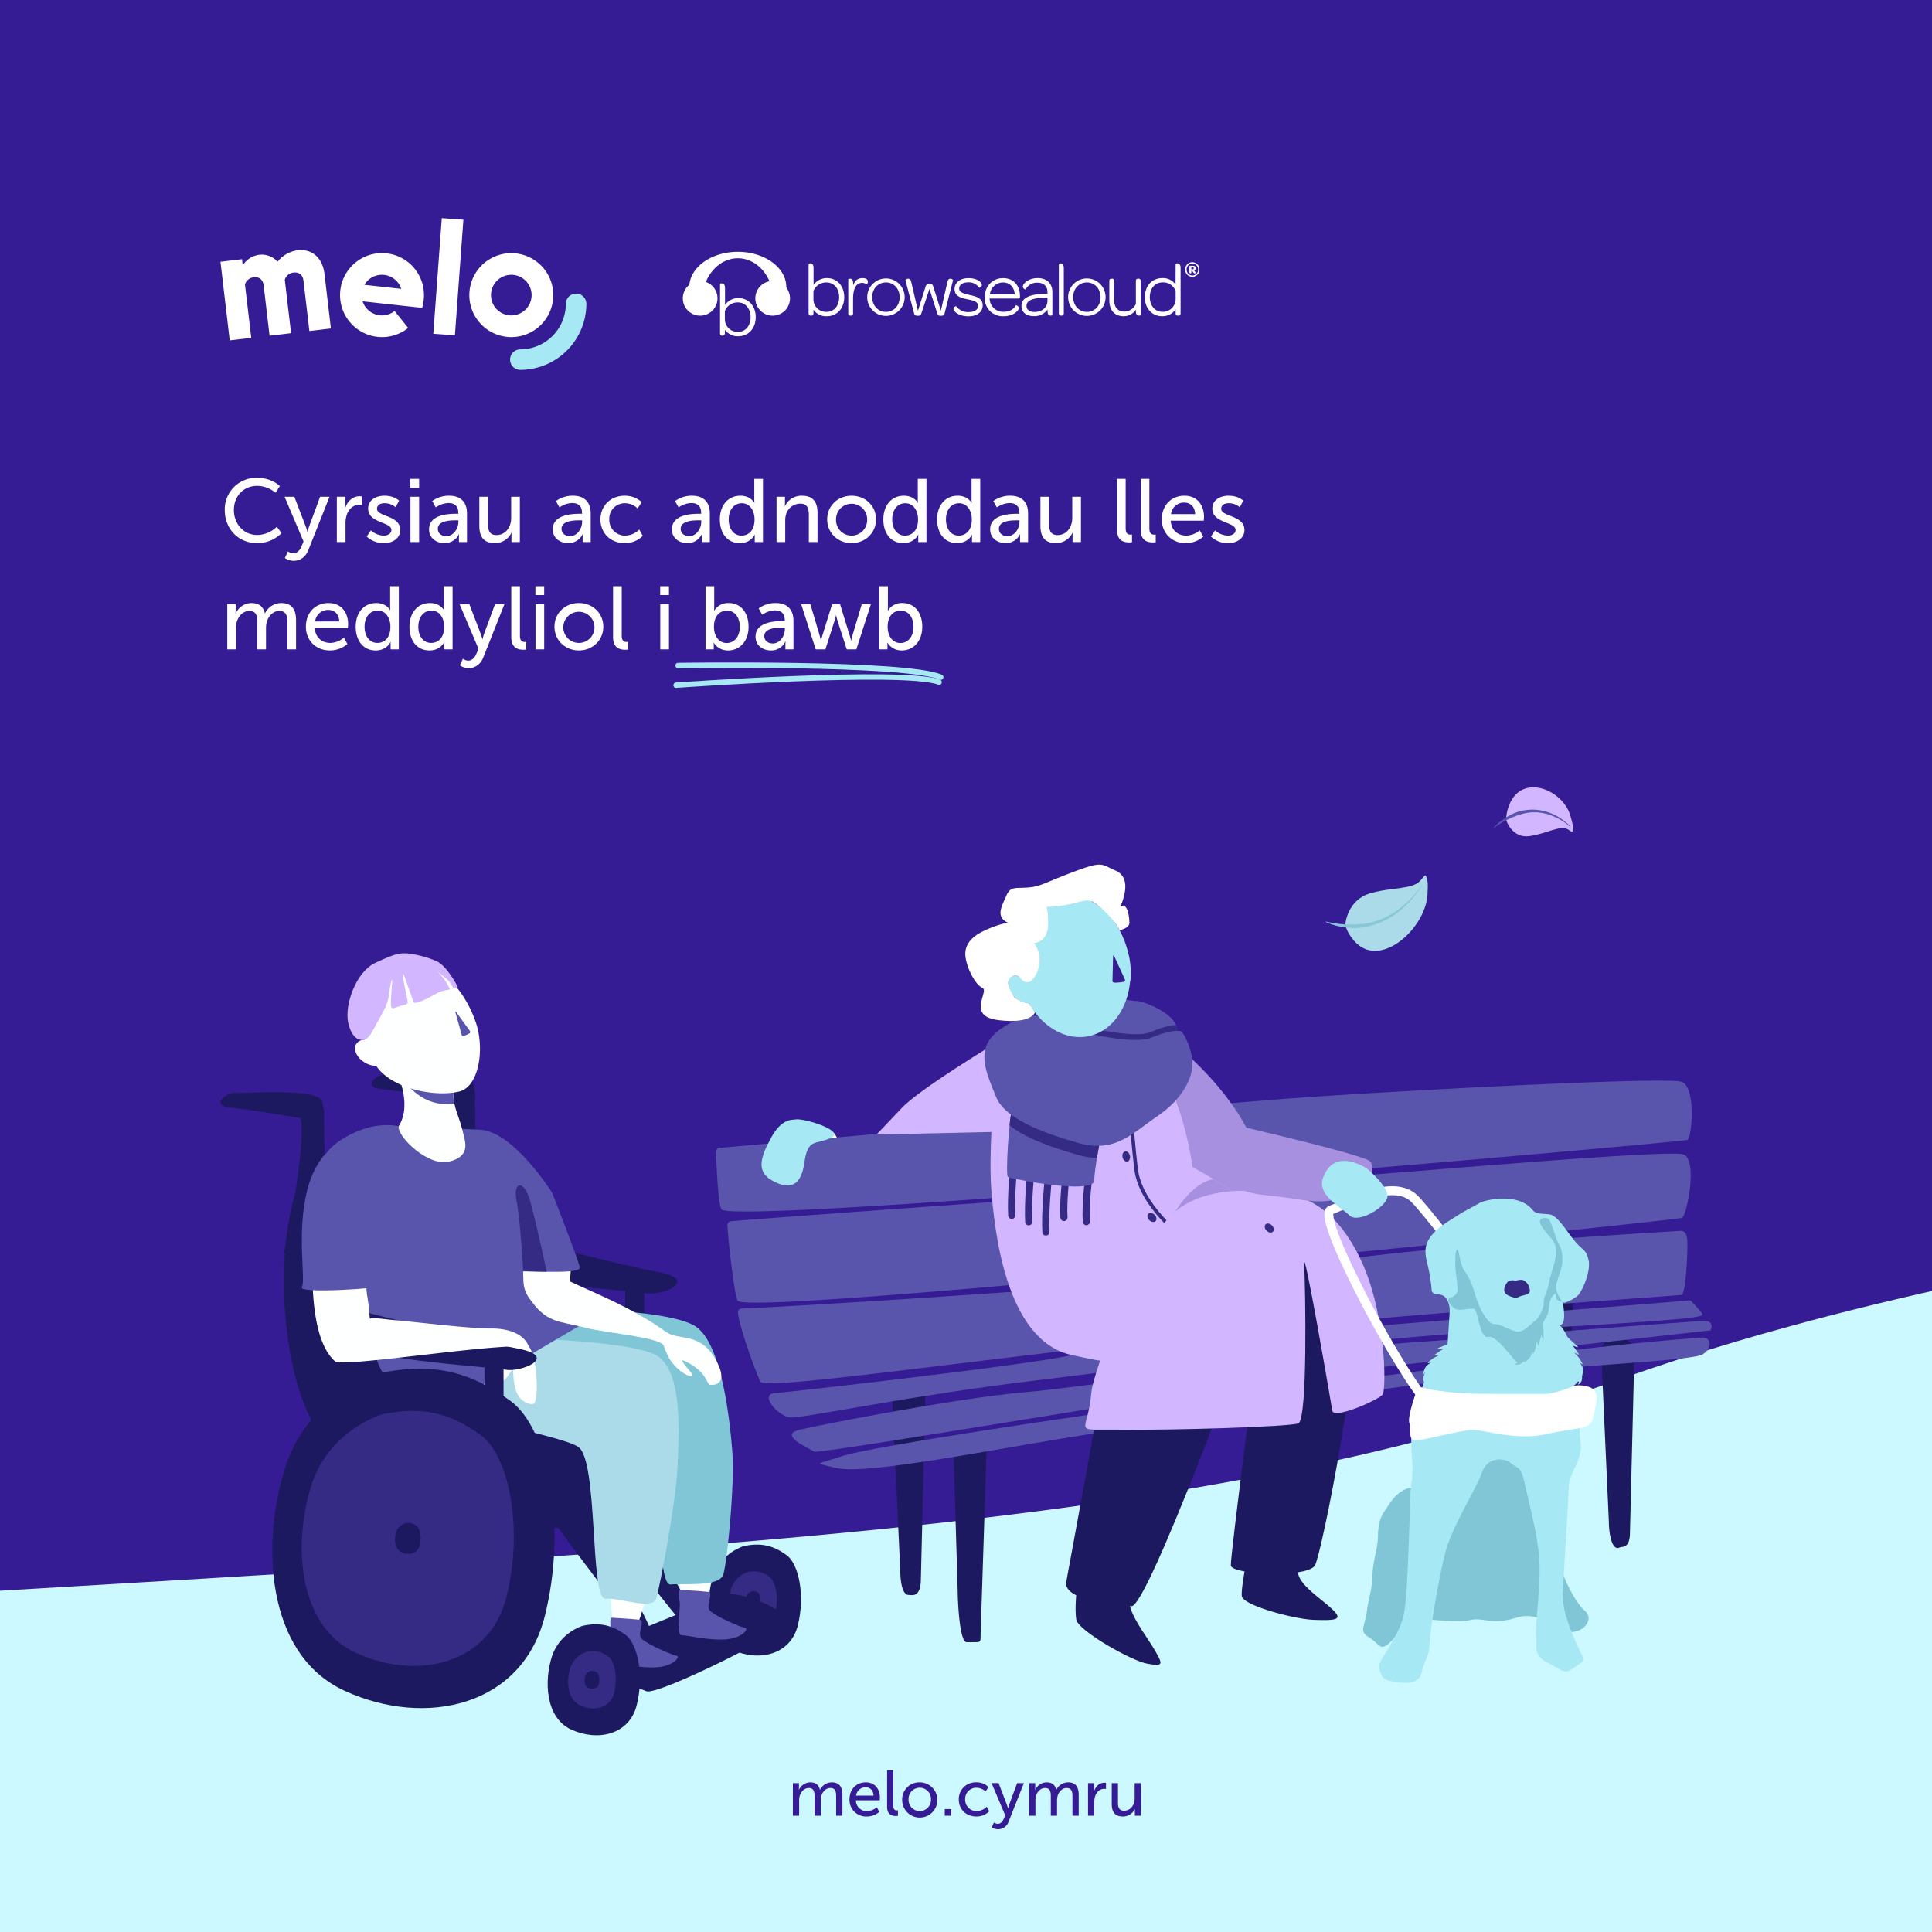 <svg xmlns="http://www.w3.org/2000/svg" xmlns:xlink="http://www.w3.org/1999/xlink" width="1080" height="1080" viewBox="0 0 1080 1080"><rect x="0" y="0" width="1080" height="1080" fill="#808080" stroke="none"/><defs><clipPath id="b"><rect width="1080" height="1080"/></clipPath></defs><g id="a" clip-path="url(#b)"><rect width="1080" height="1080" fill="#361c94"/><path d="M3069.969,562.7c-63.113,0-127.966-.4-192.757-1.177-65.83-.794-132.333-1.994-197.663-3.567-136.643-3.291-267.911-8.175-390.161-14.518-130.435-6.767-248.24-15.084-350.144-24.72-53.663-5.074-103.335-10.564-147.64-16.319-46.069-5.984-87.36-12.386-122.726-19.03-26.234-4.928-50.282-10.112-73.519-15.846-20.735-5.117-40.37-10.566-60.025-16.657-36.553-11.327-67.869-23.305-98.154-34.889-105.36-40.3-214.306-81.971-571.513-113.656-422.258-37.456-521.719-63.661-636.884-94-39.7-10.461-80.757-21.279-137.55-33.274a366.19,366.19,0,0,1-41.1-10.908,153.9,153.9,0,0,1-27.92-12.193C8.427,143.886.983,134.754.092,124.8-1.411,108.029,15.4,88.641,50.06,67.171a497.389,497.389,0,0,1,48.856-26.1c15.042-7.105,31.624-14.291,49.281-21.357C178.452,7.612,201.335.075,201.562,0H6536.127L6532.4,34.124c.514.033,12.646.836,28.684,3.227,9.626,1.436,18.8,3.158,27.277,5.118a215.275,215.275,0,0,1,28.281,8.418c20.807,7.981,33.158,17.948,36.708,29.625,4.44,14.6-4.937,31.923-27.869,51.5-14.092,12.03-30.065,25.665-52.884,39.514-26.225,15.918-57.2,29.492-94.71,41.5-21.937,7.024-46.55,13.619-73.156,19.6-28.873,6.493-61.089,12.491-95.755,17.827-37.171,5.722-78.352,10.868-122.4,15.295-46.823,4.706-98.33,8.745-153.091,12.005-13.29.791-27.033,1.608-38.076,2.264l-.047,0c-105.616,6.274-196.829,11.693-280.35,17.657-91.625,6.543-163.52,13.045-226.254,20.463-35.167,4.158-67.2,8.563-97.936,13.467-32.038,5.112-61.653,10.6-90.537,16.79a1303.914,1303.914,0,0,0-167.051,47.042c-29.641,10.582-61.927,20.666-95.961,29.971-32.953,9.009-68.64,17.587-106.073,25.5-36.054,7.617-74.969,14.876-115.664,21.574-38.927,6.408-80.9,12.534-124.738,18.209-80.951,10.479-170.78,19.814-274.619,28.541-86.784,7.293-183.6,14.2-304.688,21.738-133.975,8.34-255.265,14.395-360.5,18-89.621,3.067-149.254,3.711-183.5,3.711-26.916,0-39.341-.394-39.463-.4l77.466-.524-508.174.922C3088.3,562.69,3079.095,562.7,3069.969,562.7Z" transform="translate(6038.235 1166.698) rotate(180)" fill="#ccf8ff"/><g transform="translate(378.458 360.387)"><path d="M90.2,277.2c-.1-.2-1.8-4-2.8-4.5-1-.6-2.5,5.8-2.5,5.8Z" fill="#feffff"/><path d="M131.4,531.3l-1.9-.1c-4.1,0-4.7-9.7-4.7-13.8l-4.6-97.1a7.383,7.383,0,0,1,7.4-7.4h3.8a7.383,7.383,0,0,1,7.4,7.4l-2.5,102.6C136.2,526.9,135.4,531.3,131.4,531.3Z" fill="#1d1960"/><path d="M165.7,557.6h-3.8c-4.1,0-5-24.3-5-28.4l-2.4-80.6a7.383,7.383,0,0,1,7.4-7.4h3.8a7.383,7.383,0,0,1,7.4,7.4l-3.4,104.9C169.7,557.7,169.8,557.6,165.7,557.6Z" fill="#1d1960"/><path d="M492.9,477.7l-2.2.2c-4.1,0-5.5-5.5-5.5-9.6l-3-101.2a7.383,7.383,0,0,1,7.4-7.4h3.8a7.383,7.383,0,0,1,7.4,7.4l-3.2,96.6C497.6,467.7,497,477.7,492.9,477.7Z" fill="#1d1960"/><path d="M527.8,504.4l-1.9.6c-4.1,0-5-10.7-5-14.8l-4.3-94.8A7.383,7.383,0,0,1,524,388h3.8a7.383,7.383,0,0,1,7.4,7.4l-2.5,100.8C532.7,500.3,531.9,504.4,527.8,504.4Z" fill="#1d1960"/><path d="M577.7,383.3s3-5.8-4.5-5.3c-7.5.4-140,10.6-167.1,12.4-27,1.8-174.7,24.4-211.7,27.5S81.6,435.8,68.7,438.8s5.8,10.6,8,12.3S301,414.8,349.3,409,577.7,383.3,577.7,383.3Z" fill="#5955ad"/><path d="M573.2,387.3c-10.1.6-58.9,4.9-85.5,8.9s-164.1,21.9-211.1,27.9S109.9,448,93,453.4s-15.5,3.8-7.1,6.1,18,3.6,96.1-10.1,238.2-37.7,279.8-42.1c41.7-4.4,106.1-7.1,111.6-10.6C579,393.1,578,387,573.2,387.3Z" fill="#5955ad"/><path d="M23.7,281.3a2.1,2.1,0,0,0-1.9,2.2c.2,6.8,1.2,29.1,3,32.1,5.9,9.4,537.4-37.5,540-38.8s4.9-29.3-3.1-32.4-157.8,4.9-214.2,8.9C294.1,257.1,48.3,279.1,23.7,281.3Z" fill="#5955ad"/><path d="M30.1,322.3a2.1,2.1,0,0,0-1.9,2.2c.2,6.8,3.8,39.2,5.7,42.2,5.9,9.4,525.2-45,527.9-46.3s8.9-32.3.9-35.4-152.3,9.9-208.6,13.9C300.5,302.7,54.7,320.1,30.1,322.3Z" fill="#5955ad"/><path d="M36,371.1a2.036,2.036,0,0,0-1.9,2.2c.2,6.8,10.7,35.7,12.6,38.7,3.2,5,120.1-12.6,255.1-26.8,117.7-12.4,258.7-21.2,259.9-21.8,1.9-.9,3.2-19.2,3.1-29.3-.1-6.4-2.7-6.6-4.7-6.4-6.8.5-149.5,8.7-205.1,18.7C304.7,355.4,61.5,370.3,36,371.1Z" fill="#5955ad"/><path d="M178,222.8s-42.3,25.5-52.3,36.1-14.2,14.9-14.2,14.9l68.7-1.5,14.2-31.8Z" fill="#d2b6ff"/><path d="M566.5,366.5s5.1,5.2,6.5,7.4-3.9,3.2-107.6,9.2c-99.2,5.7-200.2,20.5-265.7,28.3-66,7.8-129,21-136,20.6-7-.3-18-13-9-13.6,9-.7,144.3-16,165.9-21.3C242.3,391.8,562.3,367.1,566.5,366.5Z" fill="#5955ad"/><path d="M281.9,226.5c.9.2,52.1,42.9,45,84.2-6.6,38-66.5-19.9-66.5-19.9Z" fill="#a790e0"/><path d="M177.2,250.1s-3.1,34.4-1.5,54.8c1.7,20.4,7.3,83.9,44.9,92.2s46.6,5.7,53.9,6,72.8-46.2,80.5-55.9c7.6-9.6-48.5-45.2-66.8-55.2,0,0-3-22.6-11.3-41.9s-48.2-21.3-48.2-21.3Z" fill="#d2b6ff"/><path d="M230,298.9s-1.8,14.3-1.2,23.6" fill="none" stroke="#352b84" stroke-linecap="round" stroke-miterlimit="10" stroke-width="4"/><path d="M217.5,296.6s-1.8,14.3-1.2,23.6" fill="none" stroke="#352b84" stroke-linecap="round" stroke-miterlimit="10" stroke-width="4"/><path d="M207.4,300s-1.8,17.2-1.2,28.3" fill="none" stroke="#352b84" stroke-linecap="round" stroke-miterlimit="10" stroke-width="4"/><path d="M188.3,290.7s-1.8,17.2-1.2,28.3" fill="none" stroke="#352b84" stroke-linecap="round" stroke-miterlimit="10" stroke-width="4"/><path d="M197.8,294.3s-1.8,17.2-1.2,28.3" fill="none" stroke="#352b84" stroke-linecap="round" stroke-miterlimit="10" stroke-width="4"/><path d="M236.5,277.2s-3.2,16.2-3.3,22.3-25.8,2.4-35.1.8c-9.3-1.7-12-2-13.2-2.9s.4-31.6,2.7-38.6C189.7,251.9,236.5,277.2,236.5,277.2Z" fill="#5955ad"/><path d="M279.3,217.7s1.8-5.1-4.5-10.3-15.8-8.4-18.3-8.2-24.5-6.4-27.4,12.9,15.5,32.3,25.2,27.4S279.3,217.7,279.3,217.7Z" fill="#5955ad"/><path d="M279.3,217.7a7.539,7.539,0,0,0-.4-5.1c-2.5.1-6.8.9-13.8,3.8-3.5,1.5-9.2,1.6-15.7.9a169.047,169.047,0,0,1-20.5-3.5c-1.7,18.3,16,30.4,25.4,25.7C264,234.6,279.3,217.7,279.3,217.7Z" fill="#352b84"/><path d="M254.2,268.5s1.1,13.9,2.4,24.5c2.4,20.5,25.9,38.9,31.6,42.5,5.7,3.5,20.1,6.2,20.1,6.2" fill="none" stroke="#352b84" stroke-miterlimit="10" stroke-width="2"/><path d="M224.5,285.3a39.756,39.756,0,0,0,10.2,1.6c.9-5.2,1.8-9.7,1.8-9.7s-46.8-25.4-49-18.4a56.115,56.115,0,0,0-1.6,9.9C194.9,275.9,209.8,281.2,224.5,285.3Z" fill="#352b84"/><path d="M319.1,508.4s-3.8,18-3.4,23.3,28.9,12.9,39.9,13.4c13.2.5,16.5-.1,11.2-5.4-5.7-5.7-17.9-13.2-19.5-20.1a95.18,95.18,0,0,0-3.7-12.2Z" fill="#1d1960"/><path d="M326,381.5s-16.8,127.9-16.4,133.2,43,7.1,47,0S384.1,387,377.9,370.6s-9.3-50.1-28.4-47.9C330.5,324.9,326,381.5,326,381.5Z" fill="#1d1960"/><path d="M249.7,391.4c-1,3.9-1.8,7.4-2.4,10.6,16.3,2.2,22.3.9,27.4,1.1,1.5.1,5.5-1.8,10.8-5,19.2-21.1,41.2-50.2,56-70.5-11.9-9.9-28.9-21.1-41.6-28.8C289.5,300.4,269.6,314.9,249.7,391.4Z" fill="#a790e0"/><path d="M223.6,526.5s-1.5,12.2-.4,18.5c1.1,6.2,30.7,23,39.6,24.6s8.9.6,4.8-6.6c-4.2-7.5-12-17-14.3-25.1s-10.3-15-10.3-15Z" fill="#1d1960"/><path d="M240.3,399.4s-20.7,114-22.7,124.4,27.3,13.1,36.4,13.7c9.1.7,66.3-156.1,66.3-156.1Z" fill="#1d1960"/><path d="M206,211.5c1.3-.2,25.4,7.3,43.4,9.1,6.5.6,12.2.5,15.7-.9,13.3-5.5,16.8-3.5,16.8-3.5s3.3,3,5.8,13.4-4.7,24.2-19.1,33.9c-14.4,9.8-23.7,20.8-44.1,15.1-20.4-5.8-41.2-13.7-46.1-25.7s-9.8-22.7-3.8-31.9c6-9.1,25-16.2,28.1-12.9Z" fill="#5955ad"/><path d="M320,305.2c-4,.2-32.1-1.7-47,17.3s-40.4,83.1-41.4,95.6c-2,24-12.2,20.3,16.8,20.7s93.6-1.6,98.9-3.5c5.3-2,4-74.5,3.3-88.7s14.9,76.5,15.7,81.6c.9,5.1,26.2-6.2,28.2-9.1s2-47-13.3-77.4S346,304.1,320,305.2Z" fill="#d2b6ff"/><ellipse cx="2.1" cy="2.9" rx="2.1" ry="2.9" transform="translate(248.423 283.72) rotate(-12.838)" fill="#352b84"/><ellipse cx="2.1" cy="2.9" rx="2.1" ry="2.9" transform="translate(261.946 319.624) rotate(-45)" fill="#352b84"/><ellipse cx="2.1" cy="2.9" rx="2.1" ry="2.9" transform="translate(327.529 325.526) rotate(-45)" fill="#352b84"/><path d="M566.5,366.5" fill="#352b84"/><path d="M66.1,265.4c-1.1.3-7.4-1-13.4,10s-8.5,18.9.1,23.9,16.3,4.9,18.3-9.3c2-14.5,6.2-10.2,14.9-14.3C94.7,271.7,70.3,264.4,66.1,265.4Z" fill="#a6e9f4"/><path d="M373.6,156.1s1.1-13.4,13.9-17.1c12.7-3.7,23.6-1.9,28.2-7.3,3-3.6,2.7-3.6,3.6-.4.3,1.2.6,1.7.2,8.6-1.2,19-26.9,42.1-41,25.6C373.7,160.1,373.6,156.1,373.6,156.1Z" fill="#abdbe8"/><path d="M417.6,132.5a52.549,52.549,0,0,1-10.3,12.2,46.725,46.725,0,0,1-13.3,8.6,40.527,40.527,0,0,1-7.5,2.3l-1.9.3a12.252,12.252,0,0,1-1.9.2l-1,.1a3.4,3.4,0,0,0-1,.1l-2,.1h-4l-2-.1c-.7-.1-1.3-.1-2-.2l-1-.1c-.3,0-.7-.1-1-.1l-2-.3-.5-.1-.5-.1-1-.2c-.7-.1-1.3-.3-2-.4l-.1.2c.6.3,1.3.5,1.9.8l1,.4.5.2.5.1a27.925,27.925,0,0,0,3.9,1c.7.1,1.3.3,2,.4l2,.3,1,.1h1l2.1.1a32.308,32.308,0,0,0,8.2-1,51.3,51.3,0,0,0,7.8-2.7,46.156,46.156,0,0,0,13.3-9.3,63.522,63.522,0,0,0,5.4-6.1,52.79,52.79,0,0,0,4.4-6.8Z" fill="#87c7d6"/><path d="M463.6,98.3s3.2,10.1,13,8.7,17.3-6.4,21.5-3.7c2.8,1.8,2.6,1.9,2.7-.9,0-1.1.1-1.5-1.4-6.8-4.2-14.5-26.8-23.9-34.1-6.3C463,95.2,463.6,98.3,463.6,98.3Z" fill="#d2b6ff"/><path d="M499.4,102a31.323,31.323,0,0,0-9.6-6.1,26.22,26.22,0,0,0-11.1-2.2,23.161,23.161,0,0,0-5.8.8l-1.5.4a5.782,5.782,0,0,0-1.4.5l-.7.2c-.2.1-.5.2-.7.3l-1.4.5-1.4.6c-.2.1-.5.2-.7.3l-.7.4-1.4.7c-.5.3-.9.5-1.4.8l-.7.4c-.2.1-.5.3-.7.4l-1.4.9-.3.2-.3.2-.7.5c-.4.3-.9.6-1.4,1l-.1-.1,1.2-1.2.6-.6.3-.3.3-.3a27.817,27.817,0,0,1,2.7-2.1c.5-.3.9-.7,1.4-1l1.4-.9.7-.4c.2-.1.5-.3.7-.4l1.5-.8a27.227,27.227,0,0,1,6.1-2,31.4,31.4,0,0,1,6.1-.5A28.955,28.955,0,0,1,490.3,95a24.778,24.778,0,0,1,4.9,3,31.558,31.558,0,0,1,4.4,3.8Z" fill="#5955ad"/><path d="M185.825,186.243c.648-.973,3.6-2.142,5.5-.583-4.02-19.75,4.048-38.394,18.381-43.993a23.506,23.506,0,0,1,3.659-1.111l.049-.01c16.688-3.611,33.955,10.668,38.81,31.938,1.787,5.63,1.6,15.035,1.044,15.823-1.45,15.3-10.207,27.717-22.977,30.48s-25.888-4.974-33.521-18.256c0,0-4.652-.8-6.373-1.965C186.313,195.622,183.915,189.109,185.825,186.243Z" fill="#a6e9f4"/><path d="M247.388,159.641s5.541-1.114,5.494-4.223-.877-9.65-3.711-9.546-1.409,1.546-.071-2.712,3.941-13.534-4.129-16.978-6.757-5.355-22.733.588-18.713,8.362-25.837,8.957-9.981-.855-12.307,4.576-5.51,10.571-.946,14.038,5.748-.88-4.713,2.815-15.952,7.5-17.137,13.794,4.921,18.979,9.308,20.8-9.3,15.871,9.115,18.122,20.385-4.33,20.385-4.33l-3.339-5.013s-6.64-1.034-8.5-3.987c-3.439-5.448-3.813-8.182-2.014-10.426a4.342,4.342,0,0,1,3.051-1.178,3.952,3.952,0,0,1,2.022.72s3.474,5.116,6.932,1.985,7.3-13.074,1.208-20.87c0,0,8.047-.061,8-10.974s-1.542-9.213-1.542-9.213a72.966,72.966,0,0,0,16.1-2.073c7.726-2.049,7.125-1.661,9.748-1.046S244.617,153.618,247.388,159.641Z" fill="#fff"/><path d="M243.753,174.016l-.339,14.012c-.019.768.821.834,1.69.916a32.8,32.8,0,0,0,4.753-.51.949.949,0,0,0,.541-1.213l-6.075-13.281C244.215,173.67,243.76,173.731,243.753,174.016Z" fill="#361c93"/><path d="M311.828,268.5s73.359,16.9,75.779,20.447,1.9,12.864-9.693,17.741-16.913,5.663-33.65,2.942S311.2,307.982,313.6,298.8,311.828,268.5,311.828,268.5Z" fill="#a790e0"/><path d="M492.45,413.534S424.326,321.7,412.276,309.758s-37.8,3.149-46.839,6.272,41.335,96.051,54.689,108.089" fill="none" stroke="#fff" stroke-miterlimit="10" stroke-width="5"/><path d="M464.091,432.009c-.665-.729-31.259,13.238-36.358,34.521s-12.636,2.217-19.952,5.32-9.866,9.312-12.36,12.637-3.6,8.2-3.6,14.188-2.882,13.524-3.1,21.948-1.995,11.085-3.1,19.731-4.655,11.085,1.331,14.632,5.764,8.2,11.749,2.66,6.873-13.08,11.972-13.3,25.051,2.683,32.589.9,12.193,3.093,25.938-1.341,24.645,8.646,31.61,7.981,11.842-7.759,6.521-11.971-16.789-25.495-15.821-38.8,7.66-53.1-7.1-59.914S464.091,432.009,464.091,432.009Z" fill="#80c6d6"/><path d="M430.615,392.484S420.2,402.239,418.866,408s-7.316,19.354-8.2,30.849,1.33,19.253,0,29.008-.665,13.745-1.995,43.674-1.774,32.589-7.538,43.452-8.868,12.858-8.424,17.07,2.217,6.429,5.542,7.094,15.962,3.991,17.957-4.434,4.434-9.311,4.434-15.74,5.1-37.087,8.868-51.576,16.9-34.884,20.451-44.639S463.336,455.2,465.421,457c5.23,4.5,5.986.665,9.09,14.632s7.619,30.15,7.689,44.782-2.812,34.584-1.925,38.8-2.217,9.533,6.207,13.745,9.57,6.873,14.318,3.326,6.743-3.547,5.191-7.094-11.306-22.391-10.863-33.92,3.1-51.211,3.326-60.3,8.424-14.854,6.429-26.16S510.9,422.9,500.8,414.562c0,0,5.191-3.012,4.083-8.776s-8.139-22.39-10.5-24.386,2.3,1.108,1.409-8.647-1.551-4.382.444-4.962a21.457,21.457,0,0,0,6.928-3.628c2.66-2,7.779-13.8,6.411-20.008s-2.86-5.1-7.423-10.42-9.907-14.853-14.562-15.3-7.546-.179-9.311-2.408c-7.7-9.73-25.938-6.088-29.985-3.744-3.767,2.182-9.034,4.822-12.359,7.039s-10.641,6.152-14.41,11.251-3.769,8.923-1.995,15.8a93.65,93.65,0,0,1,2.327,14.6c.444,3.3,5.82.866,8.092,4.468,2.509,3.978,2,6.651,1.774,10.642S430.615,392.484,430.615,392.484Z" fill="#a6e9f4"/><path d="M487.147,321.1c1.109.443,2.818,6.47,4.353,10.752,1.843,5.14,3.587,4.766,3.407,13.19-.1,4.6-4.153,11.529-3.407,15.3a17.188,17.188,0,0,0,3.407,6.873s-3.045-.111-3.407-1.995.081-3.769-2.247-.776-1.441,8.092-2.882,10.53-14.3,26.049-15.962,26.6-11.757-15.74-16.856-14.631-5.535-14.854-8.084-15.63-8.535,1.885-11.2-.554-3.955-4.07-2.908-5.022,4.571-1.629,4.9-4.733-1.441-11.528-1.22-15.74-.221-4.766.887-6.983,1.441,7.981,4.323,11.86,4.19,7.538,6.307,14.411,6.884,15.407,10.209,15.186,8.807,3.658,12.8,4.212,8.153-4.865,10.038-5.98,4.988-6.938,4.877-10.178,1.663-4.46,3.1-11.887,6.872-17.513,1.441-23.61-7.981-9.754-5.986-11.2A3.717,3.717,0,0,1,487.147,321.1Z" fill="#80c6d6"/><path d="M468.747,355.572s-3.326-1.109-4.878,1.219-2.66,5.432,1,7.094,4.545,1.285,6.318.444,5.654-.76,5.543-3.318a6.95,6.95,0,0,0-3.547-5.7C471.745,354.589,468.747,355.572,468.747,355.572Z" fill="#352b84"/><path d="M486.038,418.8H457.607c-14.632,0-21.117-.267-30.927-1.6s-11.971-3.159-12.636-1.58-5.931,15.846-4.656,19.537-1.164,9.81,3.824,9.644,26.074-5.952,31.683-5.952c5.813,0,24.351,6.338,41.643,2.348s24.109-1.922,25.605-9.218,3.825-13.283-.665-16.276c-2.244-1.5-8.558-2.3-10.678-1.144S489.277,418.8,486.038,418.8Z" fill="#fff"/><path d="M497.6,386.942s4.822,4.406,5.9,5.487-3.628-1.075-2.853-.538,2.6,3.53,3.435,4.611-3.649-1.411-2.614-.748a18.96,18.96,0,0,1,4.194,5.237c1.164,2.079-.164.746-.748.6s1.579,1.484,1.745,4.144-.055,4.6-.582,2.328.333,2.245-.581,3.824-2.113,2.262-1.58.987.166.094-1.33-3.065S497.6,386.942,497.6,386.942Z" fill="#a6e9f4"/><path d="M433.234,390.065s-6.336,2.519-7.786,3.172,4.054.229,3.09.472-3.788,2.451-4.983,3.19,4.182-.083,2.913.189a19.335,19.335,0,0,0-5.959,3.523c-1.853,1.571-.07.763.576.821s-2.088.864-3.106,3.329-1.408,4.379-.146,2.406-1.055,2.014-.622,3.825,1.441,2.871,1.3,1.478-.2.033,2.337-2.448S433.234,390.065,433.234,390.065Z" fill="#a6e9f4"/><path d="M484.21,378.814s.319,8.08.143,9.546-1.359-3.27-1.3-2.373-1.131,4.129-1.457,5.417-1.114-3.5-1-2.339a18.741,18.741,0,0,1-1.48,6.36c-.887,2.168-.667.365-.9-.147s-.184,2.079-2.115,3.916-3.545,2.931-2.127,1.09-1.514,1.686-3.269,2.057-3-.038-1.7-.484.028.179,1.541-2.924S484.21,378.814,484.21,378.814Z" fill="#80c6d6"/><path d="M385.679,292.857s13.456,11.069,11.239,16.773-16.4,13.95-21.061,9.37-18.011-11.285-14.844-20.6C367.211,280.163,385.679,292.857,385.679,292.857Z" fill="#a6e9f4"/></g><g transform="translate(2.872 419.536)"><path d="M302.773,425.833s51.434,71.07,59.582,74.8-30.033-67.194-43.252-74.8S302.773,425.833,302.773,425.833Z" fill="#1d1960"/><path d="M329.06,423.136s51.433,71.07,59.581,74.8-30.032-67.2-43.251-74.8S329.06,423.136,329.06,423.136Z" fill="#1d1960"/><path d="M262.693,200.677c0,12.38,1.549,13.08-3.55,40.57C253.529,271.515,240.2,270.51,240.2,270.51s15.619-71.5,7.638-79.477,12.8-8.557,13.591-5.483S262.693,193.25,262.693,200.677Z" fill="#1d1960"/><path d="M262.122,197.275s-39.169-6.791-51.528-7.982-1.989-8.755,2.455-8.291,46.019-2.825,48.379,4.548S262.122,197.275,262.122,197.275Z" fill="#1d1960"/><path d="M169.652,231.213c-20.6,30.726-17.928,117.819,6.459,151.073s148.028,60.984,170.118,53.548,46.1-36.256-11.8-76.161-21.148-135.611-69.748-124.526S178.952,217.346,169.652,231.213Z" fill="#1d1960"/><path d="M219.96,210.1s-14.586-4.3-33.208,8.246-19.731,45.351-19.731,45.351l138.832-16.306s-21.465-34.415-40.421-35.412S219.96,210.1,219.96,210.1Z" fill="#5955ad"/><path d="M217.978,177.852s10.33,19.2,1.982,32.245c-.554,6.116,16.536,22.391,27.966,19.777,11.423-2.671,9.569-9.774,8.684-13.661-3.168-13.92-5.671-14.744-6.2-24.95s-17.292-11.332-17.292-11.332Z" fill="#feffff"/><path d="M250.456,191.6c-.537-10.263-17.293-11.332-17.293-11.332l-10.214,3.434-.1.537c5.91,8.364,14.644,13.612,24.376,13.437a22,22,0,0,0,3.868-.446A25.654,25.654,0,0,1,250.456,191.6Z" fill="#5955ad"/><path d="M269.35,268.574s72.851,18.631,96.106,23.1,1.33,13.407-7.022,11.748S269.8,297.54,267.369,286.1,269.35,268.574,269.35,268.574Z" fill="#1d1960"/><rect width="10.641" height="38.967" transform="translate(346.614 294.831)" fill="#1d1960"/><path d="M262.752,150.933c-6.916-18.767-20.316-33.195-38.5-30.6a36.592,36.592,0,0,0-8.536,2.272c-10.8,4.593-20.509,17.646-14.909,39.046a5.937,5.937,0,0,0-3.8,1.5,7.006,7.006,0,0,0-.8,1c-1.8,3.1.5,7.8,5.1,10.4a12.022,12.022,0,0,0,6.1,1.7c8.7,13,33.65,17.82,47.05,14.22C265.1,187.146,268.3,165.972,262.752,150.933Z" fill="#feffff"/><path d="M412.9,444.743s-12.825,3.709-17.173,17.071-3.913,34.23,10.869,40.969,32.389,2.826,36.52-13.695.652-34.28-6.3-39.313S423.121,442.569,412.9,444.743Z" fill="#1d1960"/><path d="M414.882,459.349a14.194,14.194,0,0,0-8.859,8.806c-2.242,6.893-2.018,17.658,5.607,21.134s16.709,1.458,18.839-7.064.337-17.684-3.252-20.28A14.006,14.006,0,0,0,414.882,459.349Z" fill="#352b84"/><path d="M417.088,470.066a4.422,4.422,0,0,0-2.759,2.742c-.7,2.146-.628,5.5,1.746,6.581s5.2.454,5.866-2.2.1-5.507-1.012-6.315A4.364,4.364,0,0,0,417.088,470.066Z" fill="#1d1960"/><path d="M251.683,146.288l3.56,12.755c.222.668.816.594,1.409.445a17.764,17.764,0,0,0,3.115-1.483,1,1,0,0,0,.074-1.187l-7.787-10.753C251.906,145.843,251.609,145.991,251.683,146.288Z" fill="#5955ad"/><path d="M404.558,471.359s-86.509,33.977-89.988,39.186c-4.006,6,31.188,9.692,43.9,15.311,6.311,2.791,84.176-36.123,80.233-39.771C423.811,472.313,404.558,471.359,404.558,471.359Z" fill="#1d1960"/><path d="M376.549,455.076s.99,15.34,1.632,18.616,10.652,4.209,11.81,3.444,13.956-36.592,6.465-39.539S376.549,455.076,376.549,455.076Z" fill="#feffff"/><path d="M315.136,312.075c2.6-.091,54.964.762,70.079,9.4s19.82,51.8,21.273,70.406-2.939,61.837-5.027,68.721-20.637,5-29.491,5.587-3.914-77.331-15.222-84.865-83.823-17.584-89.461-33.945,27.241-41.059,33.907-38.47A56.392,56.392,0,0,0,315.136,312.075Z" fill="#80c6d6"/><path d="M289.334,274.3s-1.153,25.735,1.7,35.667,16.7,21.8,20.861,6.59,8.123-43.135-2.212-46.921S289.334,274.3,289.334,274.3Z" fill="#feffff"/><path d="M376.825,469.233c.486-.145,13.612.756,16.335,1.146s-.975,6.547.306,9.634,17.5,10,20.117,10.423-2.024,6.344-12.392,6.523-18.784-2.314-22.762-2.328-.572-15.112-1.408-19.029A15.082,15.082,0,0,1,376.825,469.233Z" fill="#5955ad"/><path d="M338.265,470.662s.99,15.34,1.632,18.616,10.652,4.21,11.81,3.444,13.956-36.591,6.465-39.539S338.265,470.662,338.265,470.662Z" fill="#feffff"/><path d="M276.761,328.23c2.6-.09,72.081,1.222,87.2,9.855s12.624,44.354,11.874,62.823c-.757,18.648-9.733,66.127-11.822,73.011s-19.558-.343-28.411.247-3.914-77.331-15.222-84.865-83.823-17.584-89.461-33.945,19.711-35.6,26.376-33.008S276.761,328.23,276.761,328.23Z" fill="#abdbe8"/><path d="M338.541,484.819c.487-.145,13.612.756,16.335,1.146s-.974,6.547.306,9.635,17.5,10,20.117,10.422-2.024,6.344-12.391,6.523-18.784-2.314-22.763-2.328-.571-15.112-1.407-19.028A15.08,15.08,0,0,1,338.541,484.819Z" fill="#5955ad"/><path d="M289.706,296.177c-.127-5.054-.129.063-.127-5.054,10.187.009,32.331,1.442,31.64-2.22-.785-4.163-15.366-41.515-15.366-41.515a131.682,131.682,0,0,0-18.247-1.99c-1.2-5.222-3.118-8.979-6.213-10.477-10.309-4.988-42.192-5.321-61.167,1.33s-22.3,8.389-22.3,8.389.777,44.54,8.215,89.339c5.419,32.643,43.961,38.663,43.961,38.663s14-18.066,27.3-25.518,43.006-25.412,50.514-29.351C336.867,313.076,290.371,322.517,289.706,296.177Z" fill="#5955ad"/><path d="M289.579,291.123s-1.535-28.6-3.7-39.409,4.157-12.636,7.815.832,9.076,38.824,9.076,38.824Z" fill="#352b84"/><path d="M317.349,297.524c9.614,4.7,33.237,13.822,51.96,27.411,7.548,5.479,19.844-.69,28.809,17.292,5.063,10.157.673,12.619-3.816,12.416-2.4-.109-1.448-6.96-13.705-13.005-4.27-2.106-1.709.507,3.033,6.373,2.67,3.3-3.812,2.091-9.85-4.677-3.1-3.476-4.513-7.578-5.619-10.583-1.752-4.767-32.294-7.1-43.246-9.955-15.5-4.035-22.4-2.383-32.215-17.1C288.15,298.863,306.929,292.431,317.349,297.524Z" fill="#feffff"/><path d="M224.828,113.427a57.18,57.18,0,0,1,16.294,4.323c6.1,2.721,11.972,14.548,11.972,14.548l-2.079.582c-.182.49-1.128-1.162-2.41-3.242-.912-1.477-4.719-4.219-6.9-6.152-3.663-3.246,3.108,2.428,5.487,7.15,1.93,3.829,2.27,2.5-2.494,3.741-2.352.613-4.963,2.256-7.482,3.575-4.236,2.216-7.811,3.542-8.729,2.992,0,0-1.576-4.217-4.591-12.791-3.99-11.347.874,10.28,1.1,12.043s-.44,1.482-5.071,2.91-4.822,3.325-3.744-11.22c.674-9.091-1.045.1-1.539,3.995s-.952,6.31-6.439,15.788c-1.781,3.076-4.328,9.287-7.394,9.982s-6.9-.954-8.9-8.878c-2.553-10.088,4.2-29.013,14.965-34.026S220.154,113.14,224.828,113.427Z" fill="#d2b6ff"/><path d="M209.239,348.134S170,359.482,156.7,400.364s-11.971,104.73,33.255,125.347,99.1,8.646,111.733-41.9,2-104.883-19.287-120.28S240.5,341.483,209.239,348.134Z" fill="#1d1960"/><path d="M210.82,371.092s-29.481,8.525-39.474,39.239-8.994,78.682,24.983,94.171,74.45,6.5,83.944-31.478,1.5-78.8-14.49-90.365S234.3,366.1,210.82,371.092Z" fill="#352b84"/><path d="M278.034,334.317s-.737,8.819-.582,15.38,4.734-2.141,6.069-3.575c1-1.07-.312,7.78,3.076,14.05,2.22,4.107,6.828,5.721,8.785,5.044,3.334-1.154,2-29.836-3.617-32.878S278.034,334.317,278.034,334.317Z" fill="#feffff"/><path d="M178.33,211.027c0,12.381,1.549,13.08-3.55,40.57-5.614,30.269-18.944,29.264-18.944,29.264s15.619-71.5,7.638-79.477,12.8-8.558,13.592-5.484S178.33,203.6,178.33,211.027Z" fill="#1d1960"/><path d="M223.366,432.055a7.647,7.647,0,0,0-4.772,4.744c-1.208,3.713-1.087,9.511,3.02,11.384s9,.785,10.148-3.806.181-9.525-1.752-10.923A7.543,7.543,0,0,0,223.366,432.055Z" fill="#1d1960"/><path d="M322.851,489.3s-12.825,3.709-17.173,17.071-3.913,34.231,10.869,40.969,32.389,2.826,36.52-13.7.652-34.28-6.3-39.312S333.068,487.129,322.851,489.3Z" fill="#1d1960"/><path d="M324.829,503.909a14.194,14.194,0,0,0-8.859,8.806c-2.242,6.893-2.018,17.659,5.607,21.135s16.709,1.458,18.839-7.065.337-17.684-3.252-20.28A14.009,14.009,0,0,0,324.829,503.909Z" fill="#352b84"/><path d="M327.035,514.626a4.422,4.422,0,0,0-2.759,2.742c-.7,2.147-.628,5.5,1.746,6.581s5.2.454,5.866-2.2.105-5.506-1.012-6.314A4.361,4.361,0,0,0,327.035,514.626Z" fill="#1d1960"/><path d="M177.759,207.626s-39.169-6.792-51.528-7.982-1.989-8.755,2.455-8.292,46.02-2.825,48.38,4.548S177.759,207.626,177.759,207.626Z" fill="#1d1960"/><path d="M190.7,311.284s72.851,18.632,96.106,23.1,1.33,13.408-7.022,11.748-88.638-5.881-91.065-17.322S190.7,311.284,190.7,311.284Z" fill="#1d1960"/><rect width="10.641" height="38.967" transform="translate(267.968 337.541)" fill="#1d1960"/><path d="M173.229,265.453s-7.4,59.72,11.195,75.995c4.24,3.711,89.62-10.373,108.276-8.162,0,0-2.417-10.414-21.624-10.192-10.966.126-44.653-3.984-53.1-4.656-6.48-.516-9.278-1.33-14.156-.887a105.937,105.937,0,0,0-1.317-12.061c-2-10.7,1.406-33.691-4.58-33.94C189.944,271.217,173.229,265.453,173.229,265.453Z" fill="#feffff"/><path d="M178.952,225.588s-6.626,6.522-10.042,20.029c-6.21,24.554-.62,50.725-3.081,54.383s42.538.944,48.856-1.117,8.646-55.212-4.655-63.387S178.952,225.588,178.952,225.588Z" fill="#5955ad"/></g><g transform="translate(23.25 31.951)"><g transform="translate(100 107.853)"><path d="M888.912,413.091l-5.172-43.967,12.025-1.415.41,3.476a12.8,12.8,0,0,1,9.019-5.919,11.9,11.9,0,0,1,10.45,3.819,17.389,17.389,0,0,1,11.064-6.35c7.986-.939,14.076,3.869,15.191,13.358l3.569,30.345-12.025,1.415-3.3-28.09c-.375-3.2-2.394-4.958-5.682-4.571a5.743,5.743,0,0,0-4.769,3.991l.2,1.691,3.315,28.184-12.025,1.415-3.305-28.09c-.375-3.2-2.392-4.958-5.681-4.571a5.842,5.842,0,0,0-4.769,3.991l3.513,29.875Z" transform="translate(-883.74 -362.62)" fill="#fff"/></g><g transform="translate(166.832 109.557)"><path d="M930.507,384.708a23.46,23.46,0,1,1,46.639,5.127,25.653,25.653,0,0,1-.883,4.565l-33.286-3.66a11.4,11.4,0,0,0,9.608,7.813,10.916,10.916,0,0,0,8.262-2.422l7.615,9.5a23.478,23.478,0,0,1-37.955-20.92Zm34.075-.919a11.347,11.347,0,0,0-20.594-2.263Z" transform="translate(-930.365 -363.809)" fill="#fff"/></g><g transform="translate(218.971 90)"><path d="M966.739,414.79l4.74-64.625,12.076.886-4.74,64.625Z" transform="translate(-966.739 -350.165)" fill="#fff"/></g><g transform="translate(239.113 109.56)"><path d="M980.791,387.27a23.46,23.46,0,1,1,23.457,23.459A23.455,23.455,0,0,1,980.791,387.27Zm34.81,0a11.352,11.352,0,1,0-11.353,11.351A11.386,11.386,0,0,0,1015.6,387.27Z" transform="translate(-980.791 -363.811)" fill="#fff"/></g><g transform="translate(261.811 132.11)"><path d="M1002.36,422.254a5.734,5.734,0,0,1,0-11.467,25.541,25.541,0,0,0,25.513-25.51,5.734,5.734,0,0,1,11.467,0A37.021,37.021,0,0,1,1002.36,422.254Z" transform="translate(-996.626 -379.543)" fill="#a6e9f4"/></g></g><path d="M62.228,34H65.72V25.684a10.064,10.064,0,0,1,.216-2.376c.684-2.592,2.556-4.788,5.22-4.788,2.808,0,3.168,2.2,3.168,4.572V34h3.492V25.684a10.864,10.864,0,0,1,.252-2.52c.648-2.484,2.556-4.644,5.112-4.644,2.736,0,3.24,2.016,3.24,4.572V34h3.492V22.336c0-4.644-1.908-6.984-6.012-6.984a7.335,7.335,0,0,0-6.48,4.14h-.072c-.612-2.736-2.412-4.14-5.472-4.14a7.118,7.118,0,0,0-6.264,4.176H65.54a12.778,12.778,0,0,0,.072-1.332V15.784H62.228Zm31.644-9.108a9.276,9.276,0,0,0,9.648,9.54,10.843,10.843,0,0,0,7.056-2.592l-1.44-2.556a8.685,8.685,0,0,1-5.4,2.124A5.953,5.953,0,0,1,97.472,25.4h13.284s.108-1.044.108-1.512c0-4.716-2.736-8.532-7.884-8.532C97.8,15.352,93.872,19.1,93.872,24.892Zm3.708-2.124a5.219,5.219,0,0,1,5.328-4.644c2.34,0,4.284,1.512,4.392,4.644ZM114.9,29.032c0,4.572,2.916,5.112,4.9,5.112a9.81,9.81,0,0,0,1.152-.072v-3.1a5.558,5.558,0,0,1-.612.036c-1.08,0-1.944-.4-1.944-2.592V8.584H114.9Zm8.424-4.176a9.834,9.834,0,1,0,9.828-9.5A9.539,9.539,0,0,0,123.32,24.856Zm3.564,0a6.268,6.268,0,1,1,12.528,0,6.27,6.27,0,1,1-12.528,0ZM147.116,34h3.672V30.292h-3.672Zm7.848-9.108c0,5.472,4.032,9.54,9.756,9.54a9.977,9.977,0,0,0,7.272-2.916l-1.4-2.556a8.254,8.254,0,0,1-5.616,2.448,6.309,6.309,0,0,1-6.444-6.552,6.2,6.2,0,0,1,6.336-6.48,7.378,7.378,0,0,1,5.04,2.088l1.656-2.448a9.224,9.224,0,0,0-6.84-2.664A9.366,9.366,0,0,0,154.964,24.892ZM173.4,40.444a6.374,6.374,0,0,0,3.528,1.116,6.261,6.261,0,0,0,5.9-4.284l8.532-21.492h-3.78l-4.428,11.952c-.324.936-.612,2.16-.612,2.16h-.072s-.324-1.26-.684-2.2l-4.572-11.916h-3.924l7.632,18-.9,2.088c-.684,1.656-1.872,2.664-3.276,2.664a4.063,4.063,0,0,1-2.124-.756ZM194.312,34H197.8V25.684a10.064,10.064,0,0,1,.216-2.376c.684-2.592,2.556-4.788,5.22-4.788,2.808,0,3.168,2.2,3.168,4.572V34H209.9V25.684a10.864,10.864,0,0,1,.252-2.52c.648-2.484,2.556-4.644,5.112-4.644,2.736,0,3.24,2.016,3.24,4.572V34H222V22.336c0-4.644-1.908-6.984-6.012-6.984a7.335,7.335,0,0,0-6.48,4.14h-.072c-.612-2.736-2.412-4.14-5.472-4.14a7.118,7.118,0,0,0-6.264,4.176h-.072A12.78,12.78,0,0,0,197.7,18.2V15.784h-3.384Zm32.9,0h3.492V26.548a11.069,11.069,0,0,1,.432-3.276c.828-2.7,2.88-4.284,5.112-4.284a5.03,5.03,0,0,1,1.008.108V15.64a6.2,6.2,0,0,0-.9-.072c-2.808,0-4.932,2.088-5.76,4.752h-.072a13.066,13.066,0,0,0,.072-1.368V15.784h-3.384Zm13.248-6.552c0,4.824,2.124,6.984,6.228,6.984a7.346,7.346,0,0,0,6.7-4.176h.072a11.93,11.93,0,0,0-.072,1.332V34h3.384V15.784H253.28v8.532c0,3.6-2.2,6.876-5.9,6.876-2.916,0-3.42-2.016-3.42-4.536V15.784h-3.492Z" transform="translate(381 981)" fill="#361c94"/><g transform="translate(381.698 140.759)"><g transform="translate(0)"><path d="M30.152,0C15.186,0,3,8.854,3,19.789,3,25.263,6.08,30.2,10.988,33.78a28.042,28.042,0,0,1-.77-6.424c0-13.089,8.938-23.747,19.934-23.747s19.9,10.623,19.9,23.711a28.041,28.041,0,0,1-.746,6.424c4.908-3.609,7.94-8.529,7.94-13.99C57.244,8.854,45.105,0,30.152,0Z" transform="translate(0.609)" fill="#fff"/><path d="M61.147,33.266c0,1.023-.469,1.323-1.2,1.323h-.3c-.722,0-1.2-.3-1.2-1.323V5.681c0-.084.433-.3.938-.3.938,0,1.829.469,1.829,2.695v9.371a8.95,8.95,0,0,1,7.531-3.838c5.365,0,9.624,4.174,9.624,10.623s-4.138,10.695-9.768,10.695a8.541,8.541,0,0,1-7.411-3.609Zm0-7.639A7.074,7.074,0,0,0,68.365,32.5c4.307,0,7.158-3.32,7.158-8.229s-2.983-8.229-7.074-8.229a7.567,7.567,0,0,0-7.29,4.812Z" transform="translate(11.864 1.092)" fill="#fff"/><path d="M84.894,12.22c1.877,0,2.947.77,2.947,2.093,0,1.023-.686,1.528-.77,1.444a3.609,3.609,0,0,0-2.478-.854c-3.609,0-5.029,3.8-5.029,9v7.976c0,1.023-.505,1.323-1.2,1.323h-.289c-.734,0-1.2-.3-1.2-1.323V12.858c0-.084.421-.289.938-.289.938,0,1.792.457,1.792,2.683v1.2C80.419,13.676,82.163,12.22,84.894,12.22Z" transform="translate(15.605 2.481)" fill="#fff"/><path d="M85.69,22.809A10.466,10.466,0,1,1,96.114,33.317,10.466,10.466,0,0,1,85.69,22.809Zm18.129.084c0-4.74-3.248-8.277-7.639-8.277s-7.711,3.453-7.711,8.192,3.284,8.265,7.675,8.265,7.675-3.453,7.675-8.18Z" transform="translate(17.396 2.514)" fill="#fff"/><path d="M108.346,32.157l-4.9-18.839a1.918,1.918,0,0,1,1.612-.806c.638,0,1.371.457,1.66,1.961l3.717,15.94,4.343-13.7c.253-.806.686-1.2,2.093-1.2s1.829.337,2.081,1.2l4.307,13.69,3.609-15.94c.253-1.5,1.023-1.961,1.66-1.961a1.829,1.829,0,0,1,1.54.806l-4.812,18.839c-.168.722-.469,1.071-2.045,1.071s-1.624-.349-1.877-1.071L116.864,18.25l-4.608,13.895c-.253.722-.469,1.071-1.877,1.071S108.515,32.879,108.346,32.157Z" transform="translate(21.001 2.538)" fill="#fff"/><path d="M125.8,29.4a1.672,1.672,0,0,1,1.444-1.492,8.132,8.132,0,0,0,7,3.3c3.368,0,5.245-1.359,5.245-3.4,0-2.406-2.141-2.947-6.015-3.753-3.152-.686-7.11-1.576-7.11-5.678,0-3.609,3.068-6.135,7.759-6.135,4.944,0,7.495,2.346,7.495,3.886,0,1.059-1.444,1.576-1.528,1.444a6.905,6.905,0,0,0-6.015-2.983c-3.332,0-5.125,1.408-5.125,3.417s1.925,2.767,5.678,3.609c3.284.722,7.459,1.624,7.459,5.8,0,3.753-3.068,6.183-8.012,6.183C128.747,33.535,125.8,30.937,125.8,29.4Z" transform="translate(25.538 2.483)" fill="#fff"/><path d="M150.772,31.057c3.97,0,5.762-1.7,6.953-3.609a1.66,1.66,0,0,1,1.624,1.576c0,1.408-3.08,4.523-8.577,4.523a10.069,10.069,0,0,1-10.49-10.574c0-6.183,4.355-10.743,10.238-10.743s9.468,4.054,9.468,10.238v.253c0,.77-.3.938-1.2.938H143.025a7.531,7.531,0,0,0,7.747,7.4Zm6.268-9.8c-.253-4.006-2.731-6.6-6.52-6.6a7.362,7.362,0,0,0-7.326,6.6Z" transform="translate(28.476 2.483)" fill="#fff"/><path d="M171.9,20.2c0-3.5-2.045-5.414-5.714-5.414a6.929,6.929,0,0,0-6.472,3.753,1.648,1.648,0,0,1-1.588-1.624c0-1.456,2.9-4.692,8.277-4.692,5.161,0,8.229,2.983,8.229,7.892V32.9c0,.084-.433.3-.938.3-.938,0-1.744-.469-1.744-2.695v-.758a8.926,8.926,0,0,1-7.591,3.741c-4.439,0-6.989-2.25-6.989-5.666,0-4.728,4.728-6.689,14.111-6.905h.421Zm0,4.812V23.1h-1.2c-6.953.265-10.526,1.492-10.526,4.692,0,2.045,1.66,3.368,4.427,3.368,4.186.048,7.3-2.562,7.3-6.183Z" transform="translate(31.947 2.481)" fill="#fff"/><path d="M174.73,33.266V5.681c0-.084.421-.3.938-.3.938,0,1.829.469,1.829,2.695V33.266c0,1.023-.505,1.323-1.2,1.323h-.289C175.235,34.589,174.73,34.288,174.73,33.266Z" transform="translate(35.471 1.092)" fill="#fff"/><path d="M179.05,22.809a10.466,10.466,0,1,1,10.424,10.508A10.466,10.466,0,0,1,179.05,22.809Zm18.117.084c0-4.74-3.236-8.277-7.627-8.277s-7.675,3.453-7.675,8.192,3.284,8.265,7.675,8.265,7.627-3.453,7.627-8.18Z" transform="translate(36.348 2.514)" fill="#fff"/><path d="M206.24,33.478c-5.377,0-8.06-3.609-8.06-8.95V13.821c0-1.023.517-1.311,1.2-1.311h.3c.722,0,1.2.289,1.2,1.311V24.36c0,4.09,2.045,6.52,5.678,6.52a7.086,7.086,0,0,0,6.472-4.307V13.821c0-1.023.517-1.311,1.2-1.311h.3c.722,0,1.2.289,1.2,1.311v19.02c0,.084-.433.3-.938.3-.938,0-1.792-.469-1.792-2.695v-.638a8.036,8.036,0,0,1-6.773,3.669Z" transform="translate(40.232 2.54)" fill="#fff"/><path d="M231.905,5.681c0-.084.421-.3.938-.3.938,0,1.829.469,1.829,2.695V33.266c0,1.023-.505,1.323-1.2,1.323h-.361c-.722,0-1.2-.3-1.2-1.323V31.052a8.914,8.914,0,0,1-7.591,3.874c-5.377,0-9.624-4.174-9.624-10.611s4.138-10.707,9.768-10.707a8.505,8.505,0,0,1,7.374,3.609Zm0,15.134A7.411,7.411,0,0,0,224.687,16c-4.307,0-7.218,3.332-7.218,8.229s2.983,8.229,7.086,8.229a7.146,7.146,0,0,0,7.35-6.785Z" transform="translate(43.584 1.092)" fill="#fff"/><path d="M233.461,8.937a3.966,3.966,0,1,1,7.928-.024,3.85,3.85,0,0,1-3.97,4.006,3.8,3.8,0,0,1-3.958-3.982Zm7.218,0a3.152,3.152,0,0,0-3.212-3.308,3.1,3.1,0,0,0-3.2,3.3,3.14,3.14,0,0,0,3.164,3.308,3.1,3.1,0,0,0,3.2-3.3Zm-1.335,1.708a.747.747,0,0,1-.638.4.782.782,0,0,1-.662-.409L237.322,9.6H236.9v.914a.445.445,0,0,1-.493.505h-.156c-.3,0-.469-.229-.469-.626V7.421a.541.541,0,0,1,.577-.614h1.275c1.131,0,1.732.433,1.732,1.335a1.2,1.2,0,0,1-.974,1.2ZM237.575,8.78c.433,0,.674-.2.674-.541s-.241-.541-.7-.541h-.674V8.78Z" transform="translate(47.393 1)" fill="#fff"/><circle cx="9.696" cy="9.696" r="9.696" transform="translate(0 16.313)" fill="#fff"/><circle cx="9.696" cy="9.696" r="9.696" transform="translate(40.529 16.313)" fill="#fff"/><path d="M19.995,42.556c0,1.023-.469,1.323-1.2,1.323H18.5c-.722,0-1.2-.3-1.2-1.323V14.971c0-.084.433-.3.938-.3.938,0,1.841.481,1.841,2.695v9.371A8.914,8.914,0,0,1,27.622,22.9c5.365,0,9.624,4.186,9.624,10.623s-4.138,10.695-9.756,10.695a8.553,8.553,0,0,1-7.423-3.609Zm0-7.627a7.074,7.074,0,0,0,7.218,6.857c4.307,0,7.158-3.32,7.158-8.229s-3-8.229-7.086-8.229a7.567,7.567,0,0,0-7.29,4.812Z" transform="translate(3.512 2.978)" fill="#fff"/></g></g><path d="M.139,11.174S127.191-2.4,147.088,4.333" transform="matrix(0.999, 0.035, -0.035, 0.999, 378.177, 371.867)" fill="none" stroke="#a6e9f4" stroke-linecap="round" stroke-width="3"/><path d="M.45,14.457s126.98-13.068,146.9-6.264" transform="matrix(0.996, 0.087, -0.087, 0.996, 379.847, 357.586)" fill="none" stroke="#a6e9f4" stroke-linecap="round" stroke-width="3"/><path d="M2.4,29.15C2.4,39.5,9.85,47.6,20.45,47.6A18.926,18.926,0,0,0,34.15,42L31.5,38.45a15.974,15.974,0,0,1-10.9,4.6c-7.85,0-13.1-6.4-13.1-13.95,0-7.5,5.15-13.5,13.05-13.5a16.1,16.1,0,0,1,10.2,3.85l2.45-3.7S28.85,11.1,20.35,11.1A17.619,17.619,0,0,0,2.4,29.15ZM36,55.95a8.852,8.852,0,0,0,4.9,1.55c3.55,0,6.65-2.05,8.2-5.95L60.95,21.7H55.7L49.55,38.3c-.45,1.3-.85,3-.85,3h-.1s-.45-1.75-.95-3.05L41.3,21.7H35.85l10.6,25L45.2,49.6c-.95,2.3-2.6,3.7-4.55,3.7a5.643,5.643,0,0,1-2.95-1.05ZM65.05,47H69.9V36.65a15.374,15.374,0,0,1,.6-4.55c1.15-3.75,4-5.95,7.1-5.95a6.986,6.986,0,0,1,1.4.15V21.5a8.607,8.607,0,0,0-1.25-.1c-3.9,0-6.85,2.9-8,6.6h-.1a18.145,18.145,0,0,0,.1-1.9V21.7h-4.7Zm16.7-3.1a13.6,13.6,0,0,0,9.6,3.7c5.55,0,9.15-3.15,9.15-7.35,0-8.3-13-7.3-13-11.85,0-2.2,2.05-3.1,4.15-3.1a9.258,9.258,0,0,1,6.25,2.25l1.95-3.65s-2.6-2.8-8.15-2.8c-5.05,0-9.15,2.6-9.15,7.2,0,8.25,13,7.3,13,11.95,0,2.05-2.1,3.15-4.2,3.15a10.856,10.856,0,0,1-7.25-2.95Zm24.4-27.25h4.9V11.7h-4.9ZM106.2,47h4.85V21.7H106.2Zm10.4-7.1c0,5.05,4.25,7.7,8.6,7.7a8.752,8.752,0,0,0,8.1-5h.1a18.986,18.986,0,0,0-.1,2V47h4.5V31c0-6.4-3.6-9.9-10-9.9a15.871,15.871,0,0,0-9.45,3l2,3.55a12.831,12.831,0,0,1,7.05-2.45c3.2,0,5.55,1.4,5.55,5.55v.45h-1.1C127.6,31.2,116.6,31.55,116.6,39.9Zm4.9-.25c0-4.55,6.6-4.8,10.25-4.8H133v.8c0,3.75-2.65,8.05-6.75,8.05C123.1,43.7,121.5,41.7,121.5,39.65Zm23.2-1.75c0,6.7,2.95,9.7,8.65,9.7a10.2,10.2,0,0,0,9.3-5.8h.1a16.566,16.566,0,0,0-.1,1.85V47h4.7V21.7H162.5V33.55c0,5-3.05,9.55-8.2,9.55-4.05,0-4.75-2.8-4.75-6.3V21.7H144.7Zm41.05,2c0,5.05,4.25,7.7,8.6,7.7a8.752,8.752,0,0,0,8.1-5h.1a18.983,18.983,0,0,0-.1,2V47h4.5V31c0-6.4-3.6-9.9-10-9.9a15.871,15.871,0,0,0-9.45,3l2,3.55a12.831,12.831,0,0,1,7.05-2.45c3.2,0,5.55,1.4,5.55,5.55v.45H201C196.75,31.2,185.75,31.55,185.75,39.9Zm4.9-.25c0-4.55,6.6-4.8,10.25-4.8h1.25v.8c0,3.75-2.65,8.05-6.75,8.05C192.25,43.7,190.65,41.7,190.65,39.65Zm21.75-5.3c0,7.6,5.6,13.25,13.55,13.25a13.856,13.856,0,0,0,10.1-4.05L234.1,40a11.463,11.463,0,0,1-7.8,3.4,8.763,8.763,0,0,1-8.95-9.1,8.618,8.618,0,0,1,8.8-9,10.247,10.247,0,0,1,7,2.9l2.3-3.4s-3.15-3.7-9.5-3.7C218,21.1,212.4,26.85,212.4,34.35Zm39.95,5.55c0,5.05,4.25,7.7,8.6,7.7a8.752,8.752,0,0,0,8.1-5h.1a18.989,18.989,0,0,0-.1,2V47h4.5V31c0-6.4-3.6-9.9-10-9.9a15.871,15.871,0,0,0-9.45,3l2,3.55a12.831,12.831,0,0,1,7.05-2.45c3.2,0,5.55,1.4,5.55,5.55v.45h-1.1C263.35,31.2,252.35,31.55,252.35,39.9Zm4.9-.25c0-4.55,6.6-4.8,10.25-4.8h1.25v.8c0,3.75-2.65,8.05-6.75,8.05C258.85,43.7,257.25,41.7,257.25,39.65Zm21.9-5.3c0,7.85,4.3,13.25,11.15,13.25,6.25,0,8.3-4.7,8.3-4.7h.1s-.05.7-.05,1.7V47h4.6V11.7H298.4V23.4a14.319,14.319,0,0,0,.1,1.7h-.1s-1.95-4-7.8-4C283.9,21.1,279.15,26.3,279.15,34.35Zm4.95,0c0-5.75,3.3-9.05,7.3-9.05,4.8,0,7.15,4.5,7.15,9,0,6.45-3.55,9.1-7.3,9.1C287.05,43.4,284.1,39.85,284.1,34.35ZM310.85,47h4.85V35.15a11.977,11.977,0,0,1,.4-3.4,8.285,8.285,0,0,1,8-6.2c4.05,0,4.8,2.8,4.8,6.35V47h4.85V30.8c0-6.45-2.75-9.7-8.7-9.7a10.3,10.3,0,0,0-9.5,5.8h-.1a17.747,17.747,0,0,0,.1-1.85V21.7h-4.7Zm28.3-12.7c0,7.7,6.1,13.3,13.65,13.3s13.65-5.6,13.65-13.3c0-7.65-6.1-13.2-13.65-13.2S339.15,26.65,339.15,34.3Zm4.95,0a8.7,8.7,0,1,1,17.4,0,8.709,8.709,0,1,1-17.4,0Zm26.45.05c0,7.85,4.3,13.25,11.15,13.25,6.25,0,8.3-4.7,8.3-4.7h.1s-.05.7-.05,1.7V47h4.6V11.7H389.8V23.4a14.319,14.319,0,0,0,.1,1.7h-.1s-1.95-4-7.8-4C375.3,21.1,370.55,26.3,370.55,34.35Zm4.95,0c0-5.75,3.3-9.05,7.3-9.05,4.8,0,7.15,4.5,7.15,9,0,6.45-3.55,9.1-7.3,9.1C378.45,43.4,375.5,39.85,375.5,34.35Zm25.1,0c0,7.85,4.3,13.25,11.15,13.25,6.25,0,8.3-4.7,8.3-4.7h.1s-.05.7-.05,1.7V47h4.6V11.7h-4.85V23.4a14.319,14.319,0,0,0,.1,1.7h-.1s-1.95-4-7.8-4C405.35,21.1,400.6,26.3,400.6,34.35Zm4.95,0c0-5.75,3.3-9.05,7.3-9.05,4.8,0,7.15,4.5,7.15,9,0,6.45-3.55,9.1-7.3,9.1C408.5,43.4,405.55,39.85,405.55,34.35Zm24.7,5.55c0,5.05,4.25,7.7,8.6,7.7a8.752,8.752,0,0,0,8.1-5h.1a18.989,18.989,0,0,0-.1,2V47h4.5V31c0-6.4-3.6-9.9-10-9.9a15.871,15.871,0,0,0-9.45,3l2,3.55a12.831,12.831,0,0,1,7.05-2.45c3.2,0,5.55,1.4,5.55,5.55v.45h-1.1C441.25,31.2,430.25,31.55,430.25,39.9Zm4.9-.25c0-4.55,6.6-4.8,10.25-4.8h1.25v.8c0,3.75-2.65,8.05-6.75,8.05C436.75,43.7,435.15,41.7,435.15,39.65Zm23.2-1.75c0,6.7,2.95,9.7,8.65,9.7a10.2,10.2,0,0,0,9.3-5.8h.1a16.566,16.566,0,0,0-.1,1.85V47H481V21.7h-4.85V33.55c0,5-3.05,9.55-8.2,9.55-4.05,0-4.75-2.8-4.75-6.3V21.7h-4.85Zm42.8,2.2c0,6.35,4.05,7.1,6.8,7.1a13.625,13.625,0,0,0,1.6-.1V42.8a7.72,7.72,0,0,1-.85.05c-1.5,0-2.7-.55-2.7-3.6V11.7h-4.85Zm13.25,0c0,6.35,4.05,7.1,6.8,7.1a13.625,13.625,0,0,0,1.6-.1V42.8a7.719,7.719,0,0,1-.85.05c-1.5,0-2.7-.55-2.7-3.6V11.7H514.4Zm11.8-5.75c0,7.5,5.45,13.25,13.4,13.25a15.06,15.06,0,0,0,9.8-3.6l-2-3.55a12.062,12.062,0,0,1-7.5,2.95c-4.5,0-8.45-2.8-8.7-8.35h18.45s.15-1.45.15-2.1c0-6.55-3.8-11.85-10.95-11.85C531.65,21.1,526.2,26.3,526.2,34.35Zm5.15-2.95a7.249,7.249,0,0,1,7.4-6.45c3.25,0,5.95,2.1,6.1,6.45Zm22.3,12.5a13.6,13.6,0,0,0,9.6,3.7c5.55,0,9.15-3.15,9.15-7.35,0-8.3-13-7.3-13-11.85,0-2.2,2.05-3.1,4.15-3.1a9.258,9.258,0,0,1,6.25,2.25l1.95-3.65s-2.6-2.8-8.15-2.8c-5.05,0-9.15,2.6-9.15,7.2,0,8.25,13,7.3,13,11.95,0,2.05-2.1,3.15-4.2,3.15A10.856,10.856,0,0,1,556,40.45ZM3.8,107H8.65V95.45a13.978,13.978,0,0,1,.3-3.3c.95-3.6,3.55-6.65,7.25-6.65,3.9,0,4.4,3.05,4.4,6.35V107h4.85V95.45a15.089,15.089,0,0,1,.35-3.5c.9-3.45,3.55-6.45,7.1-6.45,3.8,0,4.5,2.8,4.5,6.35V107h4.85V90.8c0-6.45-2.65-9.7-8.35-9.7a10.187,10.187,0,0,0-9,5.75h-.1c-.85-3.8-3.35-5.75-7.6-5.75a9.886,9.886,0,0,0-8.7,5.8H8.4a17.748,17.748,0,0,0,.1-1.85V81.7H3.8ZM47.75,94.35c0,7.5,5.45,13.25,13.4,13.25a15.06,15.06,0,0,0,9.8-3.6l-2-3.55a12.062,12.062,0,0,1-7.5,2.95c-4.5,0-8.45-2.8-8.7-8.35H71.2s.15-1.45.15-2.1c0-6.55-3.8-11.85-10.95-11.85C53.2,81.1,47.75,86.3,47.75,94.35ZM52.9,91.4a7.249,7.249,0,0,1,7.4-6.45c3.25,0,5.95,2.1,6.1,6.45Zm22.7,2.95c0,7.85,4.3,13.25,11.15,13.25,6.25,0,8.3-4.7,8.3-4.7h.1s-.05.7-.05,1.7V107h4.6V71.7H94.85V83.4a14.32,14.32,0,0,0,.1,1.7h-.1s-1.95-4-7.8-4C80.35,81.1,75.6,86.3,75.6,94.35Zm4.95,0c0-5.75,3.3-9.05,7.3-9.05,4.8,0,7.15,4.5,7.15,9,0,6.45-3.55,9.1-7.3,9.1C83.5,103.4,80.55,99.85,80.55,94.35Zm25.1,0c0,7.85,4.3,13.25,11.15,13.25,6.25,0,8.3-4.7,8.3-4.7h.1s-.05.7-.05,1.7V107h4.6V71.7H124.9V83.4a14.32,14.32,0,0,0,.1,1.7h-.1s-1.95-4-7.8-4C110.4,81.1,105.65,86.3,105.65,94.35Zm4.95,0c0-5.75,3.3-9.05,7.3-9.05,4.8,0,7.15,4.5,7.15,9,0,6.45-3.55,9.1-7.3,9.1C113.55,103.4,110.6,99.85,110.6,94.35Zm23.2,21.6a8.852,8.852,0,0,0,4.9,1.55c3.55,0,6.65-2.05,8.2-5.95L158.75,81.7H153.5l-6.15,16.6c-.45,1.3-.85,3-.85,3h-.1s-.45-1.75-.95-3.05L139.1,81.7h-5.45l10.6,25L143,109.6c-.95,2.3-2.6,3.7-4.55,3.7a5.643,5.643,0,0,1-2.95-1.05Zm28.75-15.85c0,6.35,4.05,7.1,6.8,7.1a13.626,13.626,0,0,0,1.6-.1v-4.3a7.721,7.721,0,0,1-.85.05c-1.5,0-2.7-.55-2.7-3.6V71.7h-4.85Zm13.5-23.45h4.9V71.7h-4.9ZM176.1,107h4.85V81.7H176.1Zm10.6-12.7c0,7.7,6.1,13.3,13.65,13.3S214,102,214,94.3c0-7.65-6.1-13.2-13.65-13.2S186.7,86.65,186.7,94.3Zm4.95,0a8.709,8.709,0,1,1,8.7,9.1A8.714,8.714,0,0,1,191.65,94.3Zm27.8,5.8c0,6.35,4.05,7.1,6.8,7.1a13.626,13.626,0,0,0,1.6-.1v-4.3a7.721,7.721,0,0,1-.85.05c-1.5,0-2.7-.55-2.7-3.6V71.7h-4.85ZM245.8,76.65h4.9V71.7h-4.9Zm.05,30.35h4.85V81.7h-4.85Zm25.3,0h4.6v-1.85a16.973,16.973,0,0,0-.1-1.9h.1a9.1,9.1,0,0,0,7.95,4.35c6.65,0,11.5-5.2,11.5-13.25,0-7.85-4.3-13.25-11.1-13.25a8.935,8.935,0,0,0-8.1,4.3h-.1s.1-.9.1-2.15V71.7h-4.85Zm4.7-12.55c0-6.45,3.5-9.1,7.3-9.1,4.2,0,7.15,3.55,7.15,9.05,0,5.75-3.3,9.05-7.3,9.05C278.2,103.45,275.85,98.95,275.85,94.45ZM299.1,99.9c0,5.05,4.25,7.7,8.6,7.7a8.752,8.752,0,0,0,8.1-5h.1a18.988,18.988,0,0,0-.1,2V107h4.5V91c0-6.4-3.6-9.9-10-9.9a15.871,15.871,0,0,0-9.45,3l2,3.55a12.831,12.831,0,0,1,7.05-2.45c3.2,0,5.55,1.4,5.55,5.55v.45h-1.1C310.1,91.2,299.1,91.55,299.1,99.9Zm4.9-.25c0-4.55,6.6-4.8,10.25-4.8h1.25v.8c0,3.75-2.65,8.05-6.75,8.05C305.6,103.7,304,101.7,304,99.65ZM332.75,107h5.4l5.2-16.25c.4-1.3.7-2.75.7-2.75h.1s.3,1.45.7,2.75L350.1,107h5.35l8.15-25.3h-5.1l-5.3,17.75a20.355,20.355,0,0,0-.6,2.7h-.1s-.3-1.4-.7-2.7l-5.45-17.7H341.9l-5.5,17.7a26.32,26.32,0,0,0-.65,2.7h-.1c-.05,0-.25-1.4-.65-2.7L329.75,81.7H324.6Zm35.5,0h4.6v-1.85a16.973,16.973,0,0,0-.1-1.9h.1a9.1,9.1,0,0,0,7.95,4.35c6.65,0,11.5-5.2,11.5-13.25,0-7.85-4.3-13.25-11.1-13.25a8.935,8.935,0,0,0-8.1,4.3H373s.1-.9.1-2.15V71.7h-4.85Zm4.7-12.55c0-6.45,3.5-9.1,7.3-9.1,4.2,0,7.15,3.55,7.15,9.05,0,5.75-3.3,9.05-7.3,9.05C375.3,103.45,372.95,98.95,372.95,94.45Z" transform="translate(123.25 256)" fill="#fff"/></g></svg>